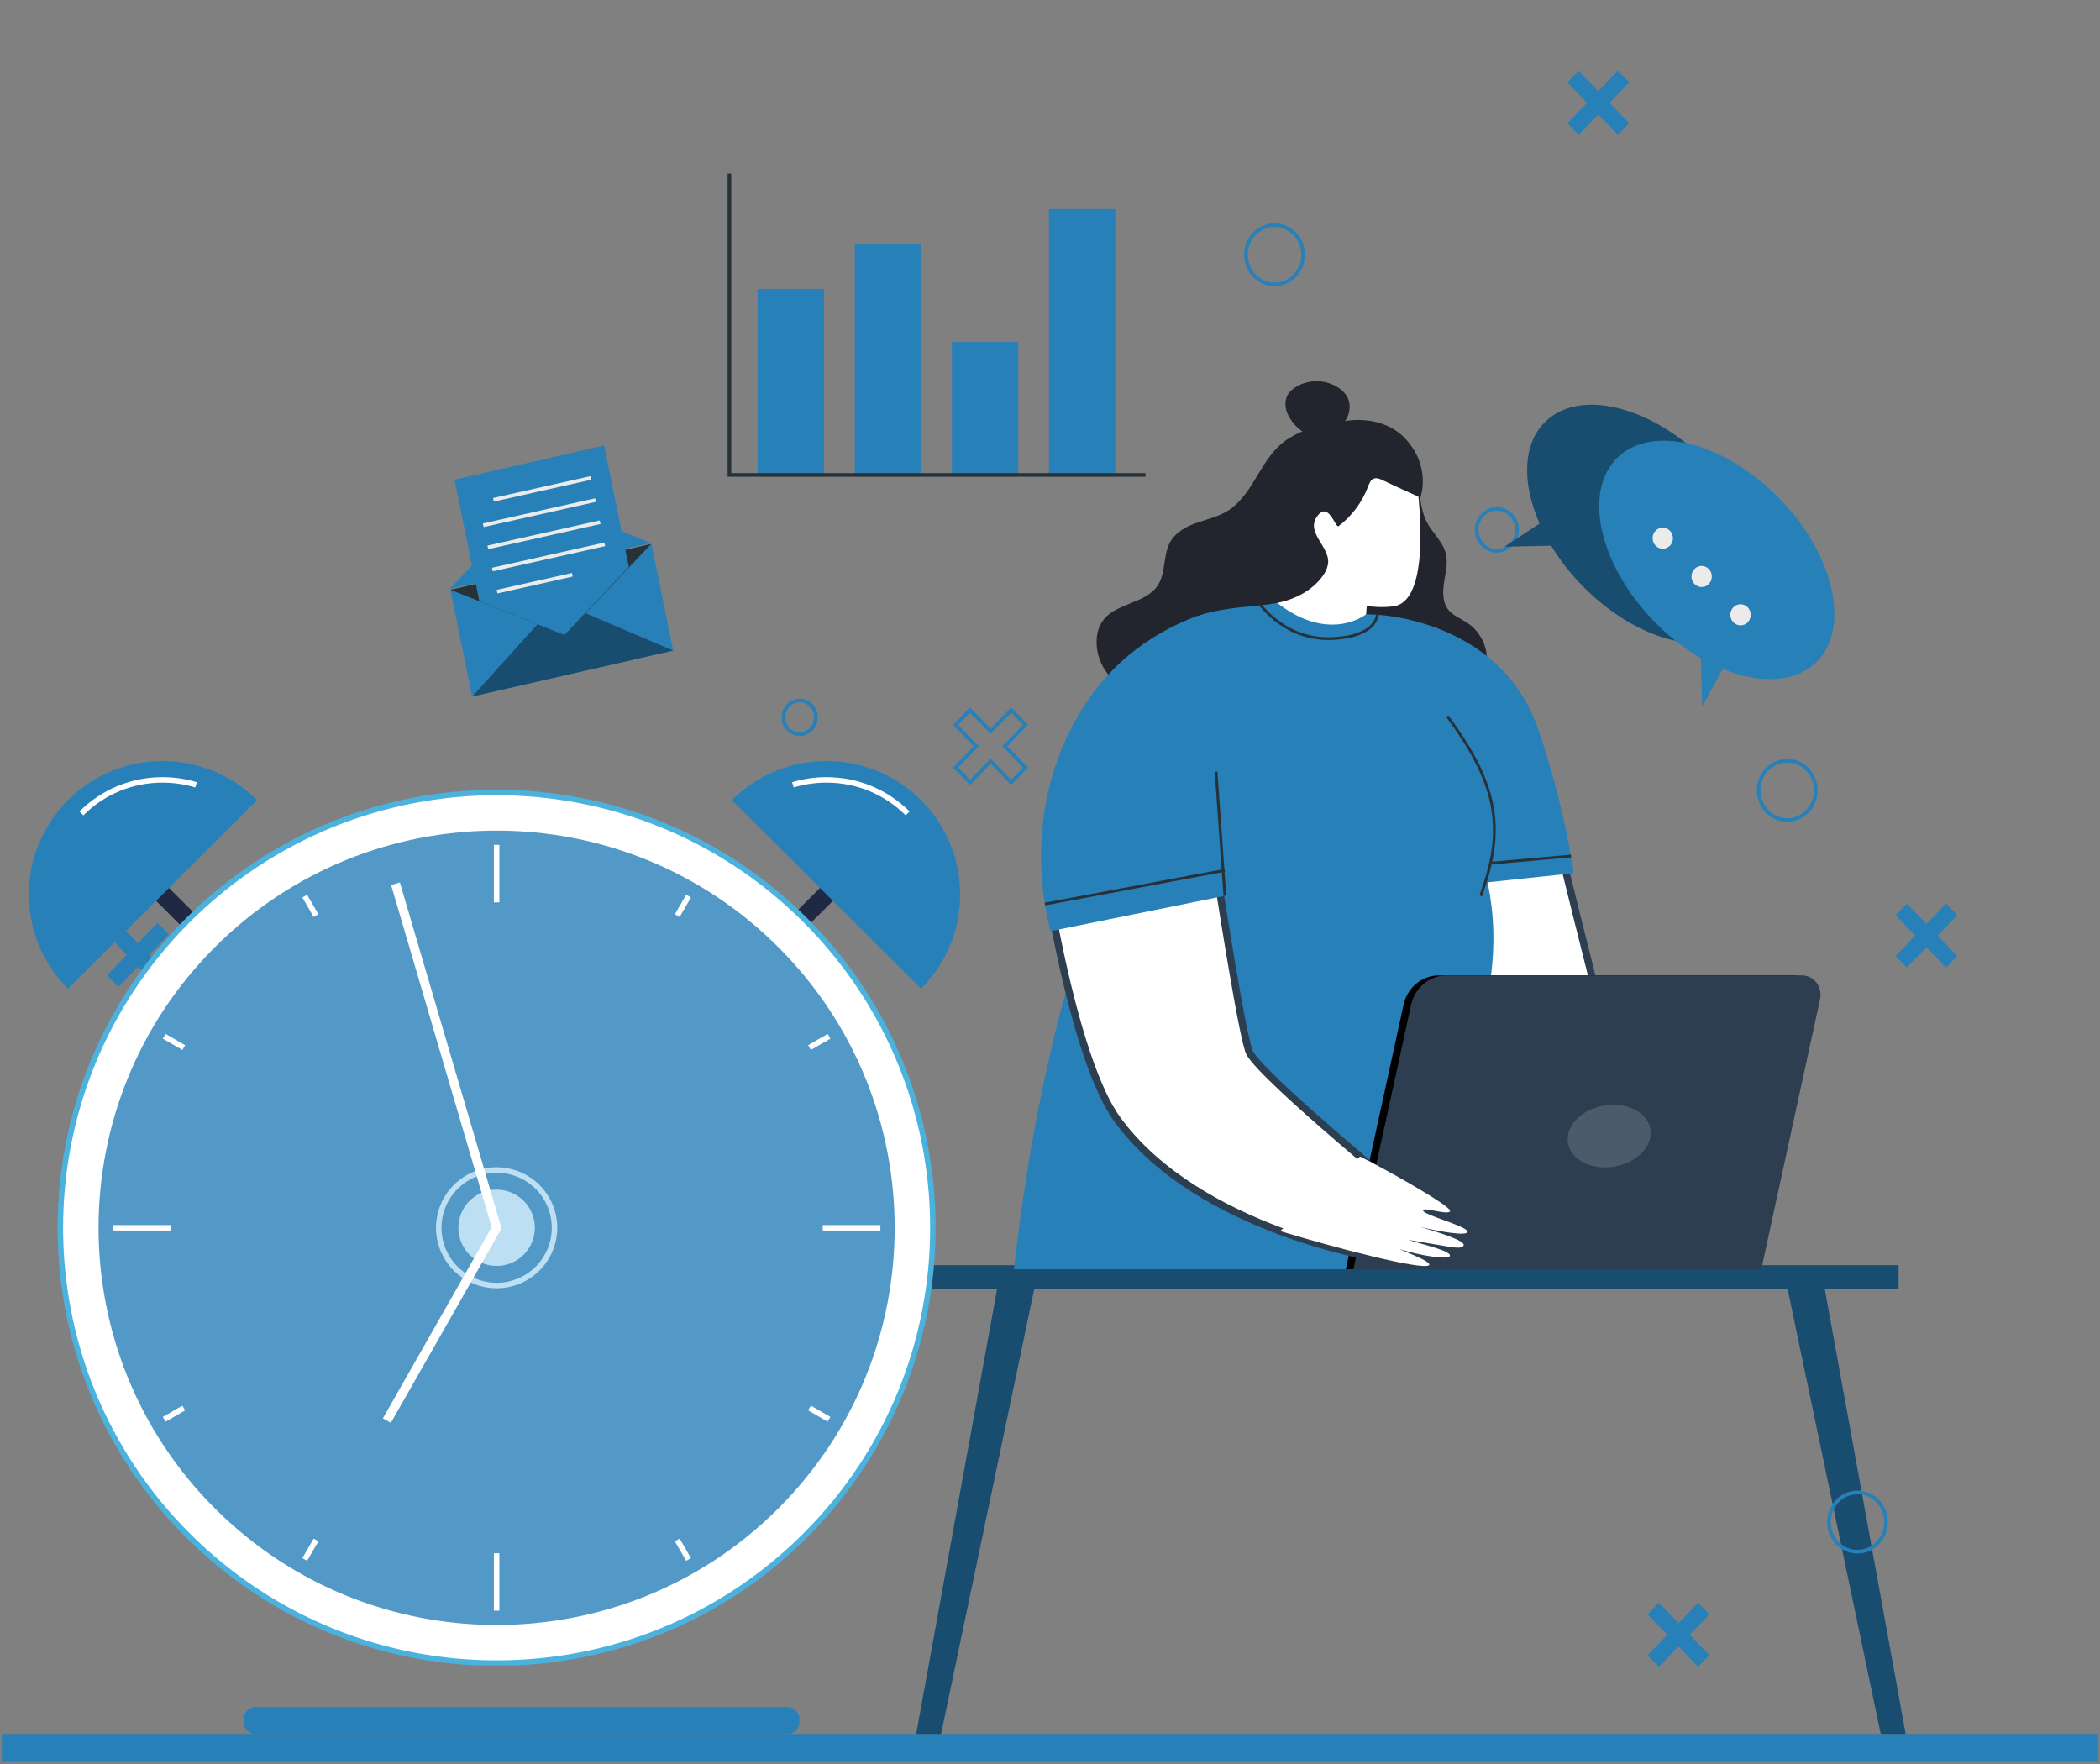 <svg width="575" height="483" viewBox="0 0 575 483" fill="none" xmlns="http://www.w3.org/2000/svg">
<rect x="0" y="0" width="575" height="483" fill="#808080" stroke="none"/>
<g clip-path="url(#clip0_887_5118)">
<path d="M215.633 474.787H69.966C68.166 474.787 66.713 473.28 66.713 471.414V470.78C66.713 468.914 68.166 467.407 69.966 467.407H215.633C217.433 467.407 218.886 468.914 218.886 470.78V471.414C218.886 473.28 217.433 474.787 215.633 474.787Z" fill="#2880B9"/>
<path d="M574.5 474.787H0.5V482.419H574.5V474.787Z" fill="#2880B9"/>
<path d="M519.851 346.416H252.809V352.822H519.851V346.416Z" fill="#184D6F"/>
<path d="M273.032 352.822L250.855 474.786H257.672L283.209 352.822H273.032Z" fill="#184D6F"/>
<path d="M499.615 352.822L521.791 474.786H514.962L489.438 352.822H499.615Z" fill="#184D6F"/>
<path d="M225.618 79.11H207.455V130.056H225.618V79.11Z" fill="#2880B9"/>
<path d="M252.206 66.959H234.043V130.056H252.206V66.959Z" fill="#2880B9"/>
<path d="M278.794 93.644H260.631V130.056H278.794V93.644Z" fill="#2880B9"/>
<path d="M305.394 57.232H287.23V130.055H305.394V57.232Z" fill="#2880B9"/>
<path d="M199.723 47.507V130.042H313.659" stroke="#263238" stroke-miterlimit="10"/>
<path d="M178.373 148.935L123.326 161.536L129.281 190.705L184.329 178.104L178.373 148.935Z" fill="#2880B9"/>
<path d="M129.336 190.704L152.793 164.676L184.318 178.141L129.336 190.704Z" fill="#184D6F"/>
<path d="M123.326 161.493L154.639 173.882L178.302 148.936L123.326 161.493Z" fill="#263238"/>
<path d="M123.201 161.244L146.799 135.918L178.179 148.684L123.201 161.244Z" fill="#2880B9"/>
<path d="M144.938 126.651L124.459 131.345L131.243 164.618L154.567 173.879L172.19 155.232L165.406 121.959L144.938 126.651Z" fill="#2880B9"/>
<path d="M135.104 136.849L161.795 130.86" stroke="#EBEBEB" stroke-miterlimit="10"/>
<path d="M132.311 143.823L163.057 136.925" stroke="#EBEBEB" stroke-miterlimit="10"/>
<path d="M133.574 149.879L164.321 142.981" stroke="#EBEBEB" stroke-miterlimit="10"/>
<path d="M134.838 155.943L165.584 149.045" stroke="#EBEBEB" stroke-miterlimit="10"/>
<path d="M136.1 161.998L156.709 157.374" stroke="#EBEBEB" stroke-miterlimit="10"/>
<path d="M165.205 362.699C165.205 362.699 186.98 378.533 193.806 403.633" stroke="#EBEBEB" stroke-width="4" stroke-miterlimit="10" stroke-linecap="round"/>
<path d="M497.181 216.406C497.181 220.884 493.674 224.521 489.355 224.521C485.037 224.521 481.529 220.884 481.529 216.406C481.529 211.929 485.037 208.292 489.355 208.292C493.674 208.292 497.181 211.929 497.181 216.406Z" stroke="#2880B9" stroke-miterlimit="10"/>
<path d="M516.424 416.76C516.424 421.237 512.916 424.874 508.598 424.874C504.279 424.874 500.771 421.237 500.771 416.76C500.771 412.283 504.279 408.646 508.598 408.646C512.916 408.646 516.424 412.269 516.424 416.76Z" stroke="#2880B9" stroke-miterlimit="10"/>
<path d="M83.49 298.405C83.49 302.883 79.982 306.52 75.664 306.52C71.346 306.52 67.838 302.883 67.838 298.405C67.838 293.928 71.346 290.291 75.664 290.291C79.982 290.291 83.49 293.928 83.49 298.405Z" stroke="#2880B9" stroke-miterlimit="10"/>
<path d="M356.81 69.753C356.81 74.23 353.303 77.867 348.984 77.867C344.666 77.867 341.158 74.23 341.158 69.753C341.158 65.276 344.666 61.639 348.984 61.639C353.303 61.639 356.81 65.276 356.81 69.753Z" stroke="#2880B9" stroke-miterlimit="10"/>
<path d="M415.402 145.087C415.402 148.255 412.93 150.831 409.861 150.831C406.805 150.831 404.32 148.255 404.32 145.087C404.32 141.918 406.792 139.342 409.861 139.342C412.93 139.342 415.402 141.918 415.402 145.087Z" stroke="#2880B9" stroke-miterlimit="10"/>
<path d="M532.859 247.405L527.491 252.985L522.11 247.405L519.027 250.601L524.409 256.167L519.027 261.747L522.11 264.943L527.491 259.363L532.859 264.943L535.942 261.747L530.56 256.167L535.942 250.601L532.859 247.405Z" fill="#2880B9"/>
<path d="M464.974 438.857L459.593 444.437L454.225 438.857L451.143 442.054L456.524 447.619L451.143 453.199L454.225 456.395L459.593 450.815L464.974 456.395L468.057 453.199L462.676 447.619L468.057 442.054L464.974 438.857Z" fill="#2880B9"/>
<path d="M443.011 19.375L437.63 24.954L432.249 19.375L429.166 22.571L434.547 28.151L429.166 33.73L432.249 36.913L437.63 31.333L443.011 36.913L446.08 33.73L440.699 28.151L446.08 22.571L443.011 19.375Z" fill="#2880B9"/>
<path d="M43.165 252.695L37.784 258.261L32.403 252.695L29.32 255.878L34.702 261.457L29.32 267.037L32.403 270.219L37.784 264.653L43.165 270.219L46.235 267.037L40.853 261.457L46.235 255.878L43.165 252.695Z" fill="#2880B9"/>
<path d="M223.394 196.404C223.394 198.945 221.405 201.009 218.956 201.009C216.507 201.009 214.518 198.945 214.518 196.404C214.518 193.863 216.507 191.799 218.956 191.799C221.405 191.799 223.394 193.863 223.394 196.404Z" stroke="#2880B9" stroke-miterlimit="10"/>
<g clip-path="url(#clip1_887_5118)">
<path d="M375.552 118.31C368.303 114.891 359.621 115.793 352.874 120.035C345.274 124.8 343.797 134.44 336.836 139.426C334.232 141.294 331.064 141.99 328.063 143.019C325.063 144.032 321.986 145.567 320.402 148.417C318.438 151.931 319.245 156.616 317.158 160.051C313.899 165.401 305.568 164.926 301.928 170.007C300.146 172.508 299.917 175.927 300.618 178.95C303.892 192.943 325.337 193.339 336.455 193.687C343.827 193.909 351.199 193.751 358.57 193.592C367.922 193.386 377.304 193.181 386.594 191.994C390.768 191.471 395.047 190.094 399.221 190.094C402.663 190.094 405.282 186.596 406.516 183.414C408.329 178.729 405.77 173.094 401.627 170.45C399.83 169.295 397.698 168.519 396.418 166.762C394.91 164.689 395.017 161.824 395.428 159.259C395.839 156.695 396.494 154.052 395.87 151.551C395.047 148.274 392.245 145.963 390.691 142.987C388.255 138.302 389.092 132.35 386.686 127.649C385.071 124.483 382.178 122.267 379.39 120.162" fill="#22252D"/>
<mask id="path-33-outside-1_887_5118" maskUnits="userSpaceOnUse" x="379.869" y="219.691" width="89" height="112" fill="black">
<rect fill="white" x="379.869" y="219.691" width="89" height="112"/>
<path d="M424.627 220.691C424.627 223.097 438.593 278.103 438.593 278.103L466.815 322.756L444 329.578L397.486 278.103L380.869 223.921"/>
</mask>
<path d="M424.627 220.691C424.627 223.097 438.593 278.103 438.593 278.103L466.815 322.756L444 329.578L397.486 278.103L380.869 223.921" fill="white"/>
<path d="M438.593 278.103L437.624 278.349L437.663 278.503L437.748 278.637L438.593 278.103ZM466.815 322.756L467.102 323.714L468.365 323.336L467.661 322.222L466.815 322.756ZM444 329.578L443.258 330.249L443.681 330.717L444.286 330.536L444 329.578ZM397.486 278.103L396.53 278.396L396.595 278.608L396.744 278.773L397.486 278.103ZM423.627 220.691C423.627 220.957 423.705 221.418 423.801 221.92C423.906 222.469 424.058 223.194 424.25 224.064C424.634 225.807 425.181 228.159 425.836 230.909C427.147 236.409 428.893 243.514 430.639 250.541C432.385 257.568 434.132 264.52 435.441 269.715C436.096 272.313 436.642 274.471 437.023 275.98C437.214 276.735 437.365 277.327 437.467 277.73C437.518 277.932 437.557 278.087 437.584 278.191C437.597 278.243 437.607 278.282 437.614 278.309C437.617 278.322 437.62 278.332 437.621 278.339C437.622 278.342 437.623 278.345 437.623 278.346C437.623 278.347 437.624 278.348 437.624 278.348C437.624 278.349 437.624 278.349 438.593 278.103C439.562 277.857 439.562 277.857 439.562 277.856C439.562 277.856 439.562 277.855 439.562 277.854C439.561 277.853 439.561 277.85 439.56 277.847C439.558 277.84 439.556 277.83 439.552 277.817C439.545 277.791 439.535 277.751 439.522 277.699C439.496 277.595 439.457 277.44 439.405 277.239C439.303 276.835 439.153 276.243 438.962 275.489C438.58 273.981 438.035 271.823 437.38 269.226C436.071 264.032 434.326 257.083 432.58 250.058C430.835 243.033 429.09 235.936 427.782 230.445C427.127 227.699 426.583 225.36 426.203 223.634C426.013 222.77 425.865 222.067 425.766 221.545C425.716 221.284 425.679 221.075 425.655 220.918C425.629 220.743 425.627 220.683 425.627 220.691H423.627ZM437.748 278.637L465.97 323.29L467.661 322.222L439.438 277.569L437.748 278.637ZM466.529 321.798L443.713 328.62L444.286 330.536L467.102 323.714L466.529 321.798ZM444.742 328.908L398.228 277.432L396.744 278.773L443.258 330.249L444.742 328.908ZM398.442 277.81L381.825 223.627L379.913 224.214L396.53 278.396L398.442 277.81Z" fill="#2C3E50" mask="url(#path-33-outside-1_887_5118)"/>
<path d="M368.668 164.23C368.668 164.23 371.79 168.71 374.044 168.204C384.736 168.204 412.197 173.3 421.213 199.766C428.478 221.056 430.9 239.085 430.9 239.085L396.57 242.726L379.649 198.722" fill="#2880B9"/>
<path d="M349.112 167.363C349.112 167.363 290.238 206.435 276.273 361.042C349.691 408.513 418.902 364.08 418.902 364.08C418.902 364.08 411.143 329.518 405.167 283.129C411.554 257.587 410.548 240.145 396.005 211.612C387.757 195.413 380.226 177.764 373.747 171.068C358.61 155.421 349.112 167.363 349.112 167.363Z" fill="#2880B9"/>
<path d="M405.435 245.289C411.816 227.719 410.811 215.721 396.281 196.093" stroke="#263238" stroke-width="0.75" stroke-miterlimit="10" stroke-linejoin="round"/>
<path d="M368.258 348.623H479.953L496.307 273.472C496.969 270.169 494.56 267.079 491.336 267.079H393.959C389.26 267.079 385.205 270.524 384.255 275.354L368.258 348.623Z" fill="black"/>
<path d="M370.326 348.623H482.021L498.375 273.472C499.037 270.169 496.628 267.079 493.405 267.079H396.028C391.328 267.079 387.274 270.524 386.324 275.354L370.326 348.623Z" fill="#2C3E50"/>
<path opacity="0.15" d="M451.919 311.071C451.292 315.816 445.719 319.654 439.469 319.654C433.22 319.654 428.669 315.816 429.296 311.071C429.923 306.325 435.496 302.487 441.745 302.487C447.994 302.487 452.545 306.325 451.919 311.071Z" fill="white"/>
<path d="M430.156 234.384L408.117 236.347" stroke="#263238" stroke-width="0.75" stroke-miterlimit="10" stroke-linejoin="round"/>
<mask id="path-42-outside-2_887_5118" maskUnits="userSpaceOnUse" x="286.277" y="234.286" width="103" height="112" fill="black">
<rect fill="white" x="286.277" y="234.286" width="103" height="112"/>
<path d="M301.091 235.286L333.776 242.726C333.776 242.726 340.325 285.163 342.214 288.376C346.646 295.927 387.159 329.025 387.159 329.025L378.082 344.648C378.082 344.648 328.293 337.066 305.996 306.611C294.558 290.988 287.277 245.29 287.277 245.29"/>
</mask>
<path d="M301.091 235.286L333.776 242.726C333.776 242.726 340.325 285.163 342.214 288.376C346.646 295.927 387.159 329.025 387.159 329.025L378.082 344.648C378.082 344.648 328.293 337.066 305.996 306.611C294.558 290.988 287.277 245.29 287.277 245.29" fill="white"/>
<path d="M333.776 242.726L334.765 242.573L334.661 241.901L333.998 241.751L333.776 242.726ZM342.214 288.376L343.076 287.87L343.076 287.87L342.214 288.376ZM387.159 329.025L388.024 329.527L388.452 328.79L387.792 328.25L387.159 329.025ZM378.082 344.648L377.931 345.637L378.605 345.739L378.947 345.15L378.082 344.648ZM305.996 306.611L305.189 307.202L305.189 307.202L305.996 306.611ZM300.87 236.261L333.554 243.701L333.998 241.751L301.313 234.311L300.87 236.261ZM333.776 242.726C332.788 242.878 332.788 242.878 332.788 242.879C332.788 242.879 332.788 242.88 332.788 242.88C332.788 242.882 332.789 242.883 332.789 242.886C332.79 242.891 332.791 242.899 332.793 242.909C332.796 242.93 332.801 242.96 332.807 243.001C332.819 243.081 332.838 243.201 332.862 243.357C332.911 243.669 332.982 244.126 333.073 244.71C333.256 245.878 333.52 247.549 333.842 249.564C334.485 253.595 335.364 259.004 336.301 264.514C337.238 270.022 338.236 275.639 339.118 280.083C339.559 282.303 339.973 284.241 340.338 285.73C340.52 286.474 340.693 287.117 340.853 287.631C341.006 288.121 341.17 288.573 341.352 288.883L343.076 287.87C343.022 287.777 342.914 287.522 342.763 287.037C342.62 286.577 342.458 285.978 342.28 285.254C341.926 283.807 341.518 281.903 341.08 279.693C340.203 275.276 339.209 269.681 338.273 264.178C337.337 258.677 336.46 253.276 335.817 249.249C335.495 247.236 335.232 245.567 335.049 244.401C334.958 243.818 334.887 243.361 334.838 243.05C334.814 242.894 334.796 242.775 334.783 242.695C334.777 242.654 334.772 242.624 334.769 242.604C334.768 242.594 334.767 242.586 334.766 242.581C334.765 242.578 334.765 242.576 334.765 242.575C334.765 242.574 334.765 242.574 334.765 242.574C334.765 242.573 334.765 242.573 333.776 242.726ZM341.352 288.882C341.968 289.933 343.156 291.347 344.69 292.976C346.241 294.624 348.203 296.552 350.421 298.641C354.858 302.82 360.35 307.676 365.695 312.289C371.042 316.903 376.25 321.28 380.12 324.504C382.055 326.115 383.657 327.439 384.774 328.36C385.333 328.82 385.771 329.18 386.069 329.425C386.218 329.547 386.333 329.64 386.41 329.704C386.448 329.735 386.477 329.759 386.497 329.775C386.507 329.783 386.514 329.789 386.519 329.793C386.522 329.795 386.524 329.797 386.525 329.798C386.525 329.798 386.526 329.799 386.526 329.799C386.527 329.799 386.527 329.799 387.159 329.025C387.792 328.25 387.792 328.25 387.792 328.25C387.791 328.25 387.791 328.25 387.79 328.249C387.789 328.248 387.787 328.247 387.785 328.245C387.78 328.241 387.773 328.235 387.763 328.227C387.744 328.211 387.715 328.187 387.676 328.156C387.6 328.093 387.486 328 387.338 327.878C387.04 327.634 386.603 327.276 386.046 326.816C384.931 325.897 383.332 324.576 381.4 322.967C377.535 319.748 372.337 315.379 367.002 310.775C361.665 306.169 356.198 301.335 351.792 297.185C349.589 295.109 347.659 293.212 346.146 291.605C344.616 289.979 343.568 288.708 343.076 287.87L341.352 288.882ZM386.295 328.522L377.217 344.146L378.947 345.15L388.024 329.527L386.295 328.522ZM378.082 344.648C378.233 343.659 378.233 343.659 378.233 343.659C378.232 343.659 378.232 343.659 378.231 343.659C378.23 343.659 378.228 343.659 378.226 343.658C378.22 343.657 378.212 343.656 378.201 343.654C378.178 343.651 378.143 343.645 378.097 343.638C378.005 343.623 377.867 343.601 377.685 343.57C377.321 343.508 376.782 343.412 376.086 343.28C374.694 343.016 372.676 342.604 370.184 342.014C365.199 340.835 358.32 338.947 350.751 336.114C335.582 330.436 317.78 321.013 306.803 306.02L305.189 307.202C316.509 322.664 334.75 332.26 350.05 337.987C357.715 340.856 364.677 342.767 369.724 343.961C372.248 344.558 374.295 344.976 375.713 345.245C376.422 345.38 376.974 345.477 377.35 345.541C377.538 345.573 377.682 345.597 377.78 345.613C377.828 345.62 377.866 345.626 377.891 345.63C377.904 345.632 377.914 345.634 377.92 345.635C377.924 345.635 377.926 345.636 377.928 345.636C377.929 345.636 377.93 345.636 377.93 345.636C377.931 345.637 377.931 345.637 378.082 344.648ZM306.803 306.02C304.031 302.235 301.47 296.561 299.188 290.105C296.913 283.668 294.939 276.526 293.319 269.856C291.699 263.188 290.435 257.005 289.576 252.488C289.147 250.23 288.818 248.389 288.598 247.114C288.488 246.476 288.404 245.98 288.348 245.643C288.321 245.475 288.3 245.347 288.286 245.261C288.279 245.218 288.273 245.186 288.27 245.164C288.268 245.154 288.267 245.146 288.266 245.14C288.266 245.138 288.265 245.136 288.265 245.134C288.265 245.134 288.265 245.133 288.265 245.133C288.265 245.133 288.265 245.133 287.277 245.29C286.29 245.447 286.29 245.448 286.29 245.448C286.29 245.448 286.29 245.449 286.29 245.45C286.29 245.451 286.291 245.454 286.291 245.456C286.292 245.462 286.294 245.471 286.295 245.482C286.299 245.505 286.304 245.538 286.312 245.582C286.326 245.67 286.347 245.8 286.375 245.971C286.432 246.311 286.516 246.812 286.627 247.455C286.849 248.739 287.179 250.591 287.611 252.861C288.475 257.401 289.746 263.619 291.375 270.328C293.005 277.035 294.996 284.247 297.303 290.772C299.603 297.279 302.241 303.176 305.189 307.202L306.803 306.02Z" fill="#2C3E50" mask="url(#path-42-outside-2_887_5118)"/>
<path d="M360.993 164.23L346.661 164.5C346.661 164.5 315.925 165.338 297.999 191.551C277.209 221.974 287.703 254.946 287.703 254.946L335.36 245.29L332.77 203.549" fill="#2880B9"/>
<path d="M335.375 245.29L332.969 211.258" stroke="#263238" stroke-width="0.75" stroke-miterlimit="10" stroke-linejoin="round"/>
<path d="M372.385 316.679C378.782 319.797 396.937 330.007 397.028 331.51C397.12 333.014 389.337 330.26 389.641 331.479C389.946 332.698 401.43 335.673 401.795 337.177C402.161 338.681 393.19 337.035 388.88 335.942C392.809 337.114 400.988 339.551 400.775 340.897C400.562 342.227 396.952 341.388 395.033 341.071C391.896 340.549 388.758 340.026 385.621 339.488C389.443 340.754 397.089 342.401 396.998 343.794C396.906 345.187 387.905 343.588 383.092 341.957C386.001 343.255 392.215 345.614 391.271 346.421C389.489 347.925 365.044 341.514 350.529 337.082" fill="white"/>
<path d="M335.374 238.293L286.104 247.537" stroke="#263238" stroke-width="0.75" stroke-miterlimit="10" stroke-linejoin="round"/>
<path d="M344.07 164.23C344.07 164.23 350.924 175.232 364.327 174.852C377.014 174.488 377.105 168.33 377.105 168.33" stroke="#263238" stroke-width="0.75" stroke-miterlimit="10" stroke-linejoin="round"/>
<path d="M387.428 128.177C387.428 128.177 393.447 164.686 381.391 166.048C360.69 168.391 349.439 146.682 350.8 138.131C353.349 122.149 375.851 107.389 387.428 128.177Z" fill="white"/>
<path d="M375.081 155.984L374.045 168.204C374.045 168.204 363.749 176.577 348.945 164.468L356.454 138.572" fill="white"/>
<path d="M346.752 134.551C347.24 133.332 347.681 132.098 348.108 130.863C349.463 126.874 352.311 123.265 356.18 121.92C357.277 121.54 358.449 121.334 359.378 120.638C360.292 119.957 360.886 118.912 361.678 118.089C362.836 116.902 364.389 116.253 365.943 115.81C372.233 114.021 379.924 115.05 384.539 119.846C392.109 127.713 388.91 136.229 388.91 136.229C388.91 136.229 381.6 132.937 378.615 131.496C377.792 131.101 376.833 130.705 376.01 131.116C375.233 131.496 374.898 132.43 374.578 133.253C372.949 137.559 370.116 141.358 366.506 144.064C365.638 144.713 363.734 136.831 360.536 141.548C357.566 145.932 364.222 149.81 363.628 154.29C363.43 155.841 362.607 157.234 361.632 158.421C358.525 162.236 353.819 164.373 349.067 165.212C344.315 166.051 334.918 166.209 327.973 168.599C327.562 168.552 342.975 144.096 346.752 134.551Z" fill="#22252D"/>
<path d="M365.212 118.104C366.78 117.202 368.166 115.873 368.943 114.179C369.705 112.485 369.796 110.427 368.943 108.765C368.41 107.737 367.557 106.913 366.628 106.264C363.095 103.811 358.175 103.748 354.596 106.106C353.834 106.597 353.134 107.198 352.662 107.99C351.9 109.24 351.809 110.839 352.189 112.264C352.57 113.688 353.377 114.955 354.322 116.063C355.967 118.01 358.343 119.656 360.779 119.181" fill="#22252D"/>
<path d="M422.534 116.072C431.498 106.267 451.222 110.584 466.574 125.712C481.927 140.841 487.108 161.064 478.143 170.869C469.178 180.675 449.455 176.358 434.102 161.229C430.343 157.524 427.195 153.507 424.714 149.412L411.925 149.699L421.552 143.351C416.85 132.712 416.841 122.299 422.534 116.072Z" fill="#184D6F"/>
<path d="M497.879 180.716C506.844 170.91 501.663 150.687 486.311 135.559C470.958 120.43 451.235 116.113 442.27 125.919C433.305 135.724 438.486 155.948 453.839 171.076C457.599 174.781 461.627 177.835 465.696 180.193L466.086 193.468L471.69 183.156C482.18 187.465 492.196 186.932 497.879 180.716Z" fill="#2880B9"/>
<path d="M457.306 149.354C456.253 150.505 454.492 150.561 453.37 149.455C452.258 148.359 452.2 146.531 453.262 145.37C454.315 144.218 456.075 144.163 457.198 145.269C458.3 146.375 458.358 148.203 457.306 149.354Z" fill="#EBEBEB"/>
<path d="M467.95 159.842C466.897 160.994 465.137 161.049 464.014 159.943C462.892 158.838 462.844 157.02 463.907 155.858C464.959 154.707 466.72 154.651 467.842 155.757C468.964 156.863 469.003 158.691 467.95 159.842Z" fill="#EBEBEB"/>
<path d="M478.595 170.332C477.542 171.483 475.781 171.538 474.659 170.433C473.537 169.327 473.489 167.509 474.551 166.347C475.604 165.196 477.365 165.14 478.487 166.246C479.609 167.352 479.647 169.18 478.595 170.332Z" fill="#EBEBEB"/>
<path d="M277.22 194.782L276.86 194.408L276.5 194.782L271.234 200.258L265.956 194.782L265.596 194.408L265.236 194.782L262.005 198.133L261.67 198.48L262.006 198.827L267.31 204.316L262.005 209.818L261.671 210.165L262.005 210.512L265.236 213.863L265.596 214.237L265.956 213.863L271.234 208.387L276.5 213.863L276.86 214.237L277.22 213.863L280.451 210.512L280.785 210.165L280.451 209.818L275.146 204.316L280.45 198.827L280.786 198.48L280.451 198.133L277.22 194.782Z" stroke="#2880B9"/>
</g>
<g clip-path="url(#clip2_887_5118)">
<path d="M203.652 267.488L236.887 234.326" stroke="#202944" stroke-width="5" stroke-miterlimit="10" stroke-linejoin="round"/>
<path d="M67.141 267.488L33.906 234.326" stroke="#202944" stroke-width="5" stroke-miterlimit="10" stroke-linejoin="round"/>
<path d="M220.445 420.465C267.094 373.917 267.094 298.448 220.445 251.9C173.795 205.352 98.161 205.352 51.511 251.9C4.862 298.448 4.862 373.917 51.511 420.465C98.161 467.013 173.795 467.013 220.445 420.465Z" fill="white" stroke="#4BB1DD" stroke-width="1.5" stroke-miterlimit="10"/>
<path d="M213.048 413.085C255.613 370.613 255.613 301.752 213.048 259.28C170.483 216.808 101.472 216.808 58.907 259.28C16.342 301.752 16.342 370.613 58.907 413.085C101.472 455.558 170.483 455.558 213.048 413.085Z" fill="#5399C7"/>
<path d="M140.015 345.817C145.349 343.594 147.867 337.476 145.638 332.153C143.41 326.83 137.279 324.318 131.944 326.542C126.61 328.766 124.092 334.883 126.321 340.206C128.549 345.529 134.681 348.041 140.015 345.817Z" fill="#BDDFF4"/>
<path d="M142.117 350.756C150.186 347.377 153.983 338.11 150.596 330.057C147.209 322.005 137.922 318.217 129.852 321.597C121.782 324.976 117.986 334.243 121.373 342.296C124.759 350.348 134.047 354.136 142.117 350.756Z" stroke="#BDDFF4" stroke-width="1.5" stroke-miterlimit="10" stroke-linejoin="round"/>
<path d="M108.29 241.979L135.981 336.178L105.928 388.97" stroke="white" stroke-width="2.5" stroke-miterlimit="10" stroke-linejoin="round"/>
<path d="M135.982 247.086V231.335" stroke="white" stroke-width="1.5" stroke-miterlimit="10" stroke-linejoin="round"/>
<path d="M135.982 441.024V425.282" stroke="white" stroke-width="1.5" stroke-miterlimit="10" stroke-linejoin="round"/>
<path d="M86.527 250.695L83.441 245.363" stroke="white" stroke-width="1.5" stroke-miterlimit="10"/>
<path d="M188.533 426.994L185.447 421.663" stroke="white" stroke-width="1.5" stroke-miterlimit="10"/>
<path d="M50.31 286.832L44.967 283.753" stroke="white" stroke-width="1.5" stroke-miterlimit="10"/>
<path d="M226.995 388.615L221.652 385.536" stroke="white" stroke-width="1.5" stroke-miterlimit="10"/>
<path d="M185.447 250.695L188.533 245.363" stroke="white" stroke-width="1.5" stroke-miterlimit="10"/>
<path d="M83.441 426.994L86.527 421.663" stroke="white" stroke-width="1.5" stroke-miterlimit="10"/>
<path d="M221.652 286.832L226.995 283.753" stroke="white" stroke-width="1.5" stroke-miterlimit="10"/>
<path d="M44.967 388.615L50.31 385.536" stroke="white" stroke-width="1.5" stroke-miterlimit="10"/>
<path d="M225.277 336.179H241.054" stroke="white" stroke-width="1.5" stroke-miterlimit="10" stroke-linejoin="round"/>
<path d="M30.908 336.179H46.693" stroke="white" stroke-width="1.5" stroke-miterlimit="10" stroke-linejoin="round"/>
<path d="M70.383 219.072L18.617 270.724C4.323 256.461 4.323 233.335 18.617 219.072C32.912 204.808 56.088 204.808 70.383 219.072Z" fill="#2880B9"/>
<path d="M22.279 222.724C28.215 216.801 36.103 213.54 44.505 213.54C47.669 213.54 50.755 214.001 53.692 214.897" stroke="white" stroke-width="1.5" stroke-miterlimit="10" stroke-linejoin="round"/>
<path d="M200.41 219.072L252.175 270.724C266.47 256.461 266.47 233.335 252.175 219.072C237.881 204.808 214.705 204.808 200.41 219.072Z" fill="#2880B9"/>
<path d="M248.515 222.724C242.579 216.801 234.691 213.54 226.288 213.54C223.124 213.54 220.039 214.001 217.102 214.897" stroke="white" stroke-width="1.5" stroke-miterlimit="10" stroke-linejoin="round"/>
</g>
</g>
<defs>
<clipPath id="clip0_887_5118">
<rect width="574" height="482" fill="white" transform="translate(0.5 0.432)"/>
</clipPath>
<clipPath id="clip1_887_5118">
<rect width="301.794" height="243.558" fill="white" transform="translate(209.094 103.992)"/>
</clipPath>
<clipPath id="clip2_887_5118">
<rect width="255" height="247.652" fill="white" transform="translate(7.896 208.374)"/>
</clipPath>
</defs>
</svg>
